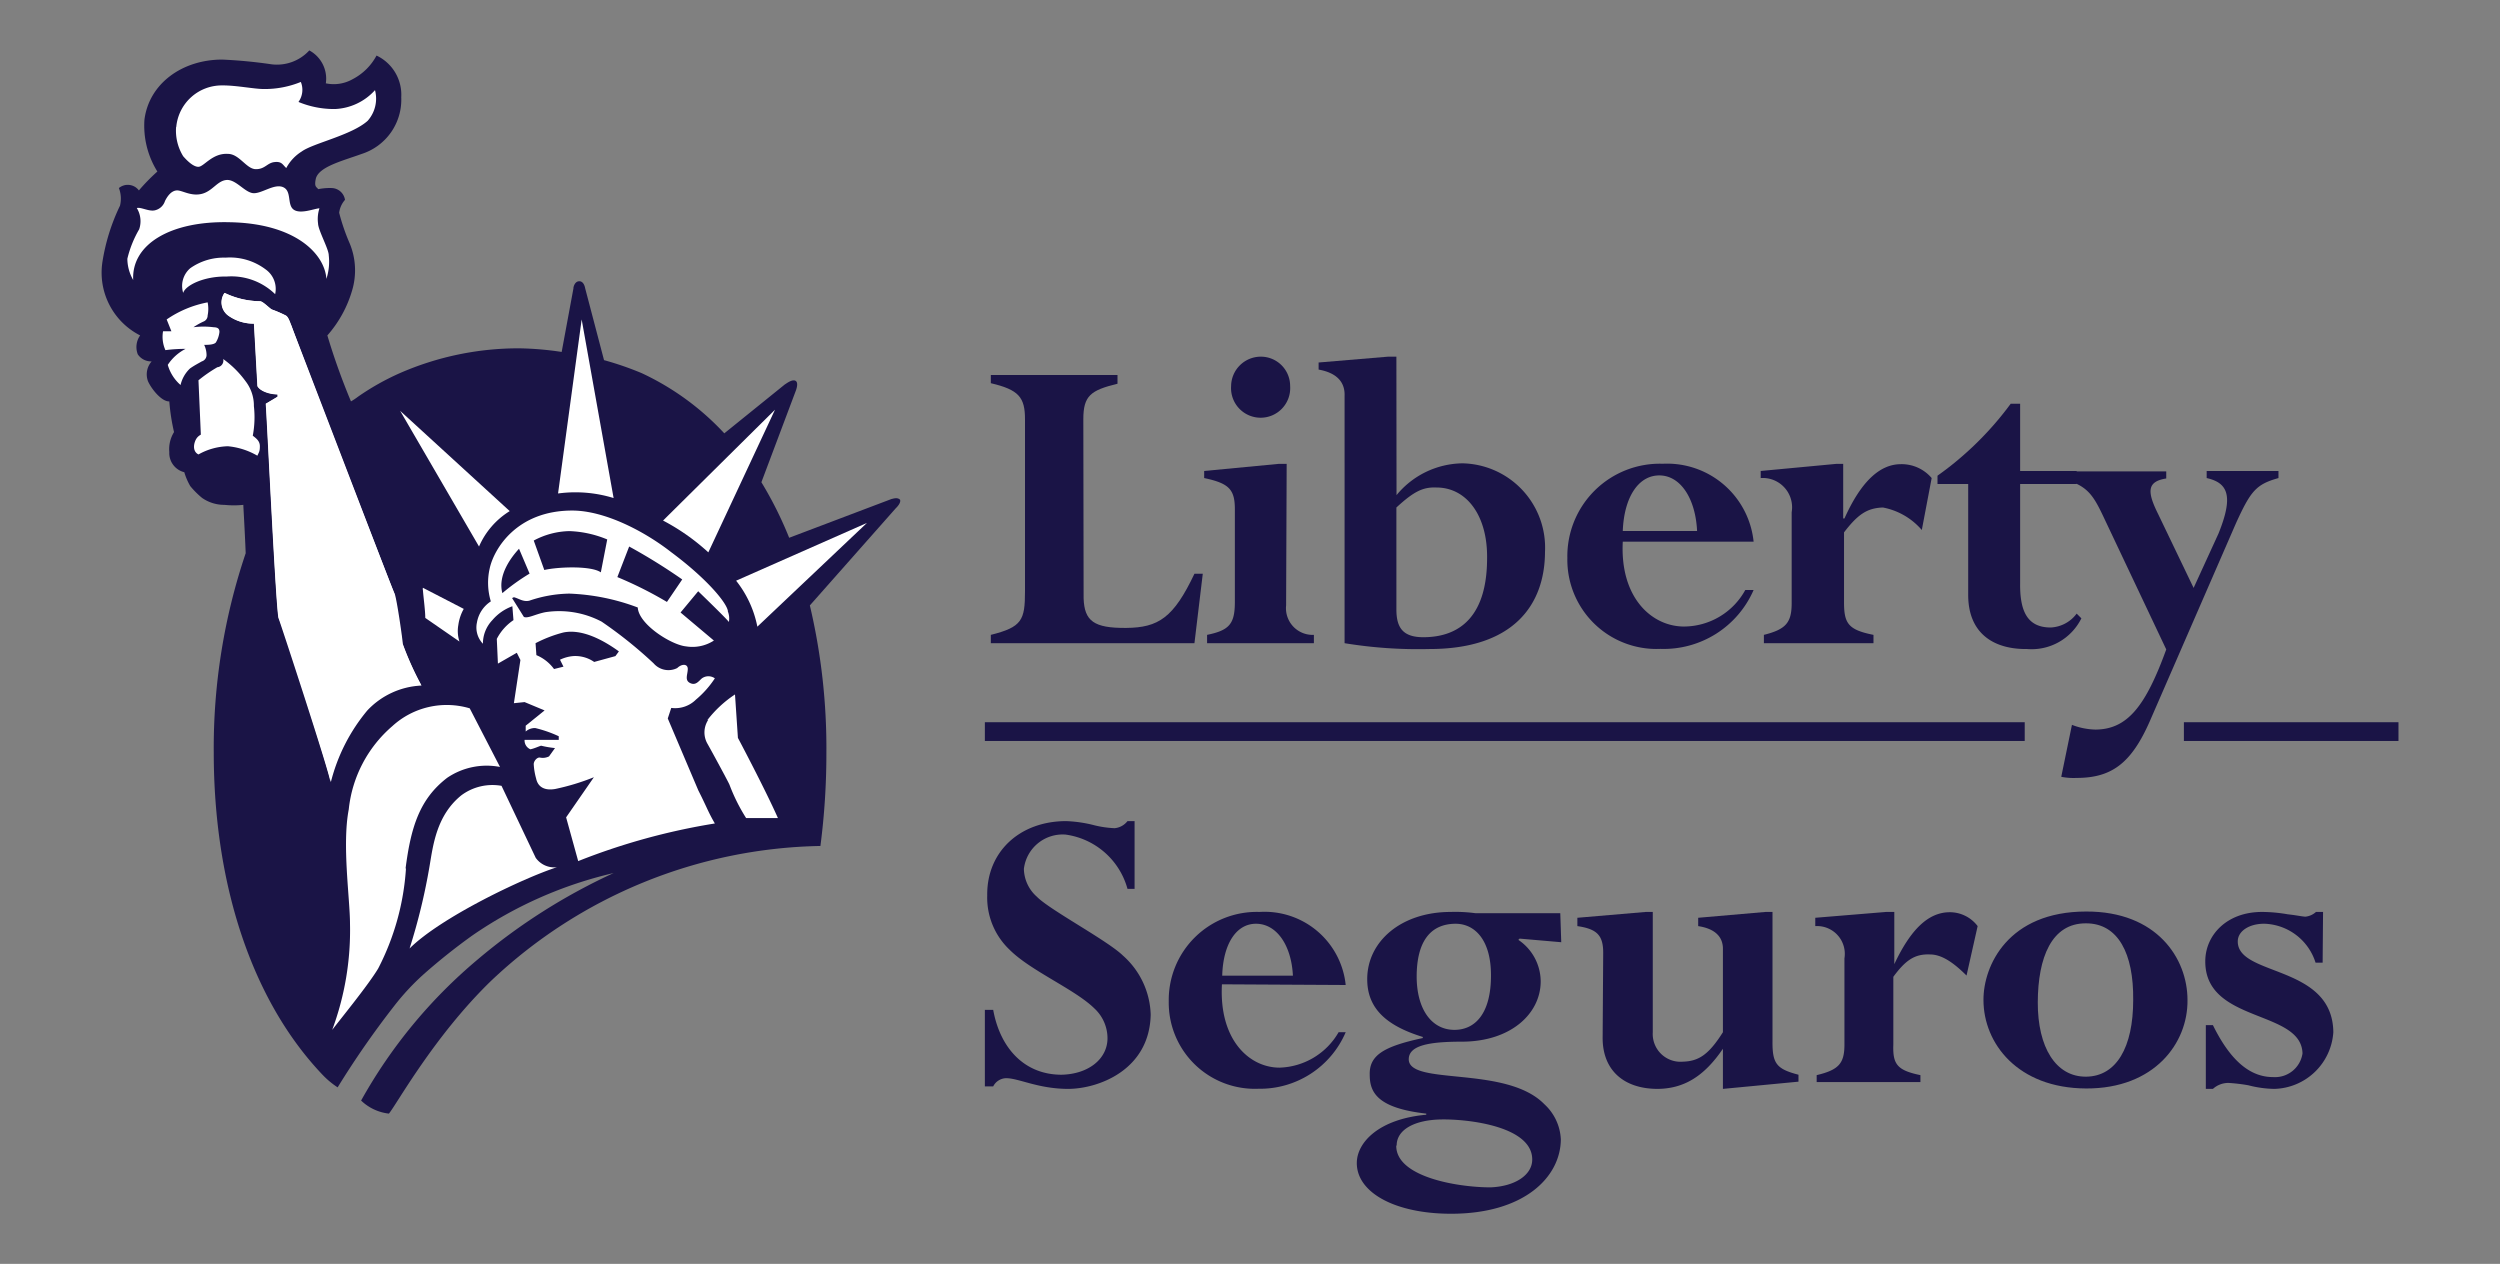 <?xml version="1.0" encoding="UTF-8"?> <svg xmlns="http://www.w3.org/2000/svg" id="Layer_1" data-name="Layer 1" width="180" height="91" viewBox="0 0 180 91"><rect x="0" y="0" width="180" height="91" fill="#808080" stroke="none"/><defs><style>.cls-1,.cls-3{fill:#1a1446;}.cls-2{fill:#fff;}.cls-3{fill-rule:evenodd;}</style></defs><title>lib svg logo liberty seguros</title><path class="cls-1" d="M64.8,36c-.15-.25-.62-.05-.59-.08l-7.39,2.8a27.17,27.17,0,0,0-2-4l2.46-6.54s.26-.61,0-.76-.74.26-.76.25L52.15,31.2a19.14,19.14,0,0,0-5.94-4.33,22.3,22.3,0,0,0-2.72-.94l-1.36-5.18s-.07-.5-.42-.5-.44.48-.42.5l-.85,4.59a22.3,22.3,0,0,0-3-.26,21.32,21.32,0,0,0-8.66,1.79,18,18,0,0,0-3,1.69,4.49,4.49,0,0,1-.51.34,47.57,47.57,0,0,1-1.7-4.75,8.46,8.46,0,0,0,1.78-3.23,5.06,5.06,0,0,0-.17-3.39,14.61,14.61,0,0,1-.76-2.21,1.72,1.72,0,0,1,.42-.93,1,1,0,0,0-.93-.85,4.26,4.26,0,0,0-1,.08c-.12-.18-.3-.14-.17-.76.22-.86,1.93-1.28,3.31-1.78A4.1,4.1,0,0,0,28.89,7a3.12,3.12,0,0,0-1.78-3,4.07,4.07,0,0,1-1.7,1.69A2.76,2.76,0,0,1,23.46,6a2.31,2.31,0,0,0-1.19-2.37,3.16,3.16,0,0,1-2.72,1A34.76,34.76,0,0,0,16,4.29c-2.87,0-5.27,1.72-5.6,4.33a6.24,6.24,0,0,0,.93,3.73A14.53,14.53,0,0,0,10,13.71a1,1,0,0,0-1.44-.17,2.11,2.11,0,0,1,.08,1.27,14.43,14.43,0,0,0-1.27,4.08,5.07,5.07,0,0,0,2.72,5.26,1.45,1.45,0,0,0-.17,1.36,1.15,1.15,0,0,0,1,.51,1.41,1.41,0,0,0-.26,1.44c.27.59,1,1.47,1.53,1.44a15,15,0,0,0,.34,2.21,2.33,2.33,0,0,0-.34,1.44A1.42,1.42,0,0,0,13.27,34a4.47,4.47,0,0,0,.43,1,6.13,6.13,0,0,0,.85.85,2.79,2.79,0,0,0,1.61.5,6.61,6.61,0,0,0,1.36,0c0,.14.1,1.74.17,3.48a43.84,43.84,0,0,0-2.3,14.35c0,9.43,2.71,17.81,7.81,23.18a6.11,6.11,0,0,0,1.11.93,64.27,64.27,0,0,1,4.07-5.86,17.43,17.43,0,0,1,2.13-2.29A44,44,0,0,1,34,67.36a29.69,29.69,0,0,1,10.18-4.5,42.88,42.88,0,0,0-9.76,6.2A36.29,36.29,0,0,0,26,79.24a3.44,3.44,0,0,0,2,.94c.52-.6,3.25-5.59,7.39-9.59a35.37,35.37,0,0,1,23.68-9.68,51.49,51.49,0,0,0,.43-6.71,44.79,44.79,0,0,0-1.19-10.61l6.19-7s.48-.44.26-.68"></path><path class="cls-2" d="M18.53,32.81a5.18,5.18,0,0,0-2.12-.68,4.54,4.54,0,0,0-2.12.59c-.31-.15-.4-.51-.25-.93s.45-.48.42-.51l-.17-3.9a10.42,10.42,0,0,1,1.36-.94.48.48,0,0,0,.42-.59,7.07,7.07,0,0,1,1.62,1.61,2.87,2.87,0,0,1,.59,1.78,7.13,7.13,0,0,1-.08,2.13c.27.21.51.39.51.76s-.06.42-.18.68"></path><path class="cls-2" d="M54.53,45.12A7.71,7.71,0,0,0,53,41.81l9.42-4.16Z"></path><path class="cls-2" d="M28.81,29.58,36.7,36.8a5.62,5.62,0,0,0-2.21,2.55Z"></path><path class="cls-2" d="M33.39,43.84A3.24,3.24,0,0,0,33,45a2.45,2.45,0,0,0,.08,1.19l-2.46-1.7c0-.53-.13-1.46-.17-2a.33.33,0,0,1,0-.17Z"></path><path class="cls-2" d="M20.06,44.52c-.18-.26-.87-14.9-.93-15.45l.85-.51V28.4c-.61,0-1.27-.25-1.45-.6l-.25-4.5a3.08,3.08,0,0,1-1.87-.59,1.18,1.18,0,0,1-.25-1.62,6,6,0,0,0,2.54.6c.19,0,.63.45.85.59a8.48,8.48,0,0,1,1,.43c.22.1.34.59.43.76s7.29,19,7.38,19.19.57,3.41.6,3.65a22.26,22.26,0,0,0,1.35,3,5.69,5.69,0,0,0-3.9,1.79,13,13,0,0,0-2.63,5.17c-.06-.66-3.62-11.51-3.74-11.8"></path><path class="cls-2" d="M29.23,62.52a18.19,18.19,0,0,1-2,7.21c-.7,1.17-2.61,3.51-3.31,4.42a20.6,20.6,0,0,0,1.28-7.64c0-1.79-.58-5.68-.09-8.23a9.15,9.15,0,0,1,3.14-6A5.8,5.8,0,0,1,33.82,51L36,55.22A5.07,5.07,0,0,0,32.2,56c-2,1.53-2.62,3.58-3,6.54"></path><path class="cls-2" d="M29.49,68.29a43.41,43.41,0,0,0,1.44-5.94c.25-1.46.49-3.64,2.29-5.09a3.75,3.75,0,0,1,2.89-.68l2.46,5.18a1.64,1.64,0,0,0,1.53.68c-2.4.77-8.35,3.6-10.61,5.85"></path><path class="cls-2" d="M51,51.82a1.64,1.64,0,0,0-.08,1.7c.27.47,1.61,2.94,1.61,3a13.13,13.13,0,0,0,1.19,2.38c.68,0,1.46,0,2.29,0-.88-2-2.89-5.8-2.88-5.77L52.92,50a8.24,8.24,0,0,0-2,1.86"></path><path class="cls-2" d="M40.18,35.53a9.34,9.34,0,0,1,4,.33L41.88,23Z"></path><path class="cls-2" d="M21,23.47c-.09-.17-.21-.66-.43-.76a8.48,8.48,0,0,0-1-.43c-.22-.14-.66-.61-.85-.59a6,6,0,0,1-2.54-.6,1.18,1.18,0,0,0,.25,1.62,3.15,3.15,0,0,0,1.87.59l.25,4.5c.18.35.84.56,1.45.59v.18l-.85.5c.06.55.75,15.19.93,15.45s3.68,11.14,3.74,11.8a13,13,0,0,1,2.63-5.17,5.69,5.69,0,0,1,3.9-1.79,22.26,22.26,0,0,1-1.35-3c0-.24-.45-3.4-.6-3.65S21,23.66,21,23.47"></path><path class="cls-2" d="M16.33,19.91a4.51,4.51,0,0,1,3.48,1.27,1.72,1.72,0,0,0-.68-1.78,4.27,4.27,0,0,0-2.89-.85,4.19,4.19,0,0,0-2.54.76,1.68,1.68,0,0,0-.51,1.78c.15-.53,1.46-1.21,3.14-1.18"></path><path class="cls-2" d="M12.68,9.13a3.51,3.51,0,0,0,.51,2.12c.21.24.7.77,1.1.76s1-1,2.12-.93c.82,0,1.33,1.09,2,1.1s.82-.45,1.35-.51.58.18.85.43a3.15,3.15,0,0,1,1.11-1.19c.82-.6,3.59-1.17,4.75-2.21A2.4,2.4,0,0,0,27,6.49a4.11,4.11,0,0,1-2.88,1.36,6.66,6.66,0,0,1-2.63-.51,1.5,1.5,0,0,0,.17-1.44A6.87,6.87,0,0,1,19,6.41c-.7,0-2-.27-3-.26a3.29,3.29,0,0,0-3.31,3"></path><path class="cls-2" d="M16.5,16c4.73.07,6.88,2.26,7,4.08a4,4,0,0,0,.17-1.7c0-.45-.76-1.8-.77-2.29A2.47,2.47,0,0,1,23,15c-.32,0-1.37.45-1.86.09s-.11-1.35-.77-1.62-1.6.54-2.2.43-1.21-1-1.87-.94-1,.81-1.78,1-1.42-.27-1.79-.25-.65.36-.85.76a1,1,0,0,1-.76.68c-.42.08-1-.26-1.27-.17a1.81,1.81,0,0,1,.17,1.53,7.77,7.77,0,0,0-.85,2.12,3.1,3.1,0,0,0,.42,1.53C9.46,17.57,12.31,15.9,16.5,16"></path><path class="cls-2" d="M13.44,25.08a3.37,3.37,0,0,0-1.36,1.19A3,3,0,0,0,13,27.72a2.37,2.37,0,0,1,.68-1.19c.31-.22.61-.37.85-.51a.48.48,0,0,0,.34-.51,1.7,1.7,0,0,0-.17-.68c.24,0,.69,0,.84-.17a1.81,1.81,0,0,0,.26-.76c0-.27-.16-.33-.43-.34a5.76,5.76,0,0,0-1.44,0,4.81,4.81,0,0,1,.77-.43.47.47,0,0,0,.25-.42,2.37,2.37,0,0,0,0-.94A7.75,7.75,0,0,0,12,23l.34.85h-.6a2.34,2.34,0,0,0,.17,1.36,11.05,11.05,0,0,1,1.53-.09"></path><path class="cls-2" d="M52.41,44c-.09-.62-1.56-2.37-4.08-4.24-1.93-1.51-4.79-3-7.13-3-4,0-5.64,2.77-5.94,4.16a4.63,4.63,0,0,0,.08,2.38,2.27,2.27,0,0,0-1,1.52,1.69,1.69,0,0,0,.43,1.53,2.45,2.45,0,0,1,.68-1.7,3.41,3.41,0,0,1,1.44-1l.08,1A3.61,3.61,0,0,0,35.77,46l.08,1.78L37.21,47l.26.52L37,50.63l.77-.08,1.44.6-1.36,1.1v.42a1,1,0,0,1,.69-.25,8.81,8.81,0,0,1,1.69.59v.26h-.59c-.53,0-1.84,0-1.87,0a.69.69,0,0,0,.42.68c.29-.06.62-.22.77-.26a7.12,7.12,0,0,0,1,.17l-.43.6a1,1,0,0,1-.68.08c-.21,0-.44.28-.42.51a4.78,4.78,0,0,0,.17,1c.21,1,1.25.77,1.36.76a16.49,16.49,0,0,0,2.8-.85l-2,2.89L41.63,62a46.81,46.81,0,0,1,9.84-2.71c-.49-.84-.57-1.16-1.19-2.38l-2.2-5.18.25-.76a2.12,2.12,0,0,0,1.78-.6,7,7,0,0,0,1.36-1.53.8.8,0,0,0-.93,0c-.23.19-.44.54-.85.34s-.18-.6-.17-1-.43-.4-.76-.08a1.41,1.41,0,0,1-1.7-.34,31.12,31.12,0,0,0-3.74-3,6.56,6.56,0,0,0-4.07-.68c-.73.15-1.23.46-1.53.34l-.85-1.36L37,43c.36.09.66.35,1.11.25A9.3,9.3,0,0,1,41,42.74a15.55,15.55,0,0,1,4.92,1c.06,1.21,2.42,2.7,3.48,2.8a2.83,2.83,0,0,0,2-.42L49,44.1l1.27-1.53s1.93,1.86,2.21,2.21a1.38,1.38,0,0,0-.08-.77m-13.84,2.3a9.38,9.38,0,0,1,2-.77c1.35-.28,2.88.55,4,1.36l-.25.34-1.53.42a2.39,2.39,0,0,0-1.53-.42,2.75,2.75,0,0,0-.93.26l.25.5-.68.17a3,3,0,0,0-1.27-1Zm-2.38-3.57c-.39-1.35.7-2.7,1.19-3.23l.76,1.79a14.88,14.88,0,0,0-2,1.44m7.13-1.53c-.69-.49-3.09-.4-4.07-.17l-.76-2.12A5.64,5.64,0,0,1,41,38.24a7.77,7.77,0,0,1,2.72.6Zm4.76,2.13a28.12,28.12,0,0,0-3.57-1.79l.85-2.2a41.45,41.45,0,0,1,3.82,2.37Z"></path><path class="cls-2" d="M47.74,37.48A15.42,15.42,0,0,1,51,39.77L55.8,29.5Z"></path><path class="cls-3" d="M81.69,59.12h-.51a1.33,1.33,0,0,1-.93.51,7.37,7.37,0,0,1-1.61-.25,9.58,9.58,0,0,0-1.87-.26c-3.35,0-5.73,2.21-5.69,5.35a5.17,5.17,0,0,0,1.61,3.91c1.51,1.52,4.73,2.86,6.12,4.24a2.93,2.93,0,0,1,.93,2.13c0,1.5-1.38,2.59-3.31,2.63-2.67,0-4.42-1.91-4.92-4.67h-.6v5.51h.6a1.07,1.07,0,0,1,.93-.59c.91,0,2.26.75,4.41.77s5.92-1.31,6-5.35a5.9,5.9,0,0,0-2-4.25c-1.12-1.09-5.31-3.31-6.2-4.24a2.74,2.74,0,0,1-.93-2,2.81,2.81,0,0,1,3-2.47A5.38,5.38,0,0,1,81.18,64h.51Z"></path><path class="cls-3" d="M96.89,70.92a5.87,5.87,0,0,0-6.2-5.26,6.34,6.34,0,0,0-6.54,6.45,6.2,6.2,0,0,0,6.46,6.28,6.71,6.71,0,0,0,6.28-4.07h-.51a5.08,5.08,0,0,1-4.25,2.55c-2.18,0-4.37-2-4.15-6ZM88,70.25c.06-2.26,1-3.76,2.46-3.74s2.52,1.54,2.63,3.74Z"></path><path class="cls-3" d="M112.34,65.75h-6.11a11,11,0,0,0-1.79-.09c-3.54,0-6,2.11-6,4.84,0,2,1.23,3.31,4,4.16v.08c-2.79.6-3.86,1.23-3.82,2.64,0,1.25.52,2.4,4.07,2.8v.08c-3.42.31-5,2-5,3.48,0,2.14,2.78,3.65,6.79,3.65,5.25,0,7.88-2.63,7.9-5.35a3.65,3.65,0,0,0-1.19-2.54c-2.74-2.81-9.75-1.31-9.76-3.23,0-1,1.45-1.27,3.82-1.27,3.51,0,5.67-2,5.68-4.33a3.63,3.63,0,0,0-1.61-3l.09-.09,3,.26ZM102,70.33c0-2.56,1-3.81,2.8-3.82,1.41,0,2.56,1.2,2.55,3.73,0,2.79-1.18,3.91-2.63,3.91-1.64,0-2.71-1.47-2.72-3.82m-1.44,12.14c0-1.12,1.26-1.84,3.22-1.87s6.55.5,6.54,2.89c0,1.11-1.24,1.93-3,2-2.36,0-6.81-.74-6.79-3"></path><path class="cls-3" d="M115.39,74.74c0,2.29,1.49,3.64,3.91,3.66,1.93,0,3.4-.9,4.75-2.89V78.4l5.44-.52v-.5c-1.57-.41-1.88-.79-1.87-2.38V65.66h-.51l-4.84.42v.6c1.18.18,1.81.75,1.78,1.7v5.94c-1,1.58-1.72,2.09-2.88,2.12A2,2,0,0,1,119,74.32V65.66h-.51l-4.92.42v.6c1.44.21,1.88.68,1.86,2Z"></path><path class="cls-3" d="M142.39,66.68a2.51,2.51,0,0,0-2-1c-1.51,0-2.79,1.17-4,3.74V65.66h-.59l-5.1.42v.6A2,2,0,0,1,132.8,69v6.2c0,1.36-.4,1.83-2,2.21v.5h7.47v-.5c-1.69-.35-2-.79-1.95-2.21V70.33c.89-1.21,1.55-1.65,2.63-1.61.79,0,1.61.49,2.64,1.52Z"></path><path class="cls-3" d="M157.5,72c0-3-2.21-6.39-7.3-6.37-5.61,0-7.4,3.89-7.39,6.37,0,3.12,2.46,6.35,7.39,6.37s7.34-3.28,7.3-6.37m-3.91,0c0,3.41-1.21,5.5-3.39,5.52s-3.49-2.11-3.48-5.35,1-5.71,3.48-5.69c2.3,0,3.43,2.17,3.39,5.52"></path><path class="cls-3" d="M167.26,65.66h-.51A1.34,1.34,0,0,1,166,66c-.2,0-.7-.11-1.28-.17a11,11,0,0,0-1.86-.17c-2.56,0-4.09,1.7-4.08,3.57,0,4.45,6.93,3.45,7,6.62a2,2,0,0,1-2.12,1.7c-1.7,0-3.1-1.24-4.33-3.74h-.51V78.4h.51a1.66,1.66,0,0,1,1.11-.43,12.38,12.38,0,0,1,1.44.17,7.87,7.87,0,0,0,1.87.26A4.37,4.37,0,0,0,168,74.32c-.05-4.89-6.9-4-6.88-6.54,0-.76.86-1.29,1.95-1.27a4,4,0,0,1,3.65,2.8h.51Z"></path><path class="cls-3" d="M78,30.18c0-1.69.53-2.08,2.46-2.55V27H71.34v.59c2,.47,2.47,1,2.46,2.63V42.57c0,2.09-.22,2.58-2.46,3.14v.6H86l.6-5H86c-1.5,3.16-2.58,3.88-4.92,3.9s-3-.51-3.06-2.12Z"></path><path class="cls-3" d="M92.64,33.4h-.59l-5.35.51v.51c1.79.38,2.22.81,2.21,2.29v6.62c0,1.59-.39,2.05-2,2.38v.6H94.6v-.6a1.92,1.92,0,0,1-2-2.12Zm-4-5.6a2.13,2.13,0,1,0,4.25,0,2.11,2.11,0,0,0-2.12-2.12,2.14,2.14,0,0,0-2.13,2.12"></path><path class="cls-3" d="M100.54,25.68h-.6l-5,.42v.51c1.18.21,1.9.8,1.87,1.87V46.31a32.76,32.76,0,0,0,6.11.42c6,0,8.31-3.13,8.32-7a6.07,6.07,0,0,0-5.94-6.37,6.24,6.24,0,0,0-4.75,2.29Zm0,10.86c1.25-1.15,1.91-1.48,2.88-1.44,2.21,0,3.69,2.07,3.65,5.09,0,4-1.8,5.68-4.58,5.69-1.46,0-1.95-.66-1.95-2Z"></path><path class="cls-3" d="M126.26,39a6.26,6.26,0,0,0-6.54-5.61,6.66,6.66,0,0,0-6.87,6.79,6.42,6.42,0,0,0,6.7,6.54,7.06,7.06,0,0,0,6.71-4.24h-.6a5.06,5.06,0,0,1-4.41,2.63c-2.32,0-4.62-2.07-4.41-6.11Zm-9.42-.77c.09-2.39,1.1-4,2.63-4s2.61,1.67,2.72,4Z"></path><path class="cls-3" d="M139.08,34.42a2.84,2.84,0,0,0-2.21-1c-1.52,0-2.87,1.24-4.07,3.91h-.09V33.4h-.51l-5.43.51v.51A2.11,2.11,0,0,1,129,36.88v6.54c0,1.4-.4,1.89-2,2.29v.6h7.89v-.6c-1.81-.36-2.11-.82-2.12-2.29V38.33c1-1.3,1.66-1.75,2.8-1.79a4.9,4.9,0,0,1,2.8,1.62Z"></path><path class="cls-3" d="M141.71,42.83c0,2.81,1.87,3.93,4.24,3.9a4,4,0,0,0,3.91-2.21l-.34-.34a2.47,2.47,0,0,1-1.87,1c-1.7,0-2.23-1.2-2.2-3.22V34.85h4.07v-.94h-4.07V29.07h-.68a23.23,23.23,0,0,1-5.27,5.18v.6h2.21Z"></path><path class="cls-3" d="M161,37.65c1.06-2.32,1.45-2.78,3.05-3.23v-.51h-5.17v.51c1.57.35,1.93,1.33.85,4l-1.79,3.91L155.38,37c-.8-1.61-.8-2.33.59-2.55v-.51h-7.56v.51c1.84.48,2.26,1.1,3.06,2.8l4.5,9.51c-1.49,4.1-2.8,5.75-5.09,5.77a5,5,0,0,1-1.7-.34l-.77,3.74a4.55,4.55,0,0,0,1.11.08c2.53,0,3.94-1.07,5.26-4.07Z"></path><rect class="cls-1" x="70.91" y="52" width="74.87" height="1.35"></rect><rect class="cls-1" x="157.24" y="52" width="15.45" height="1.35"></rect></svg> 